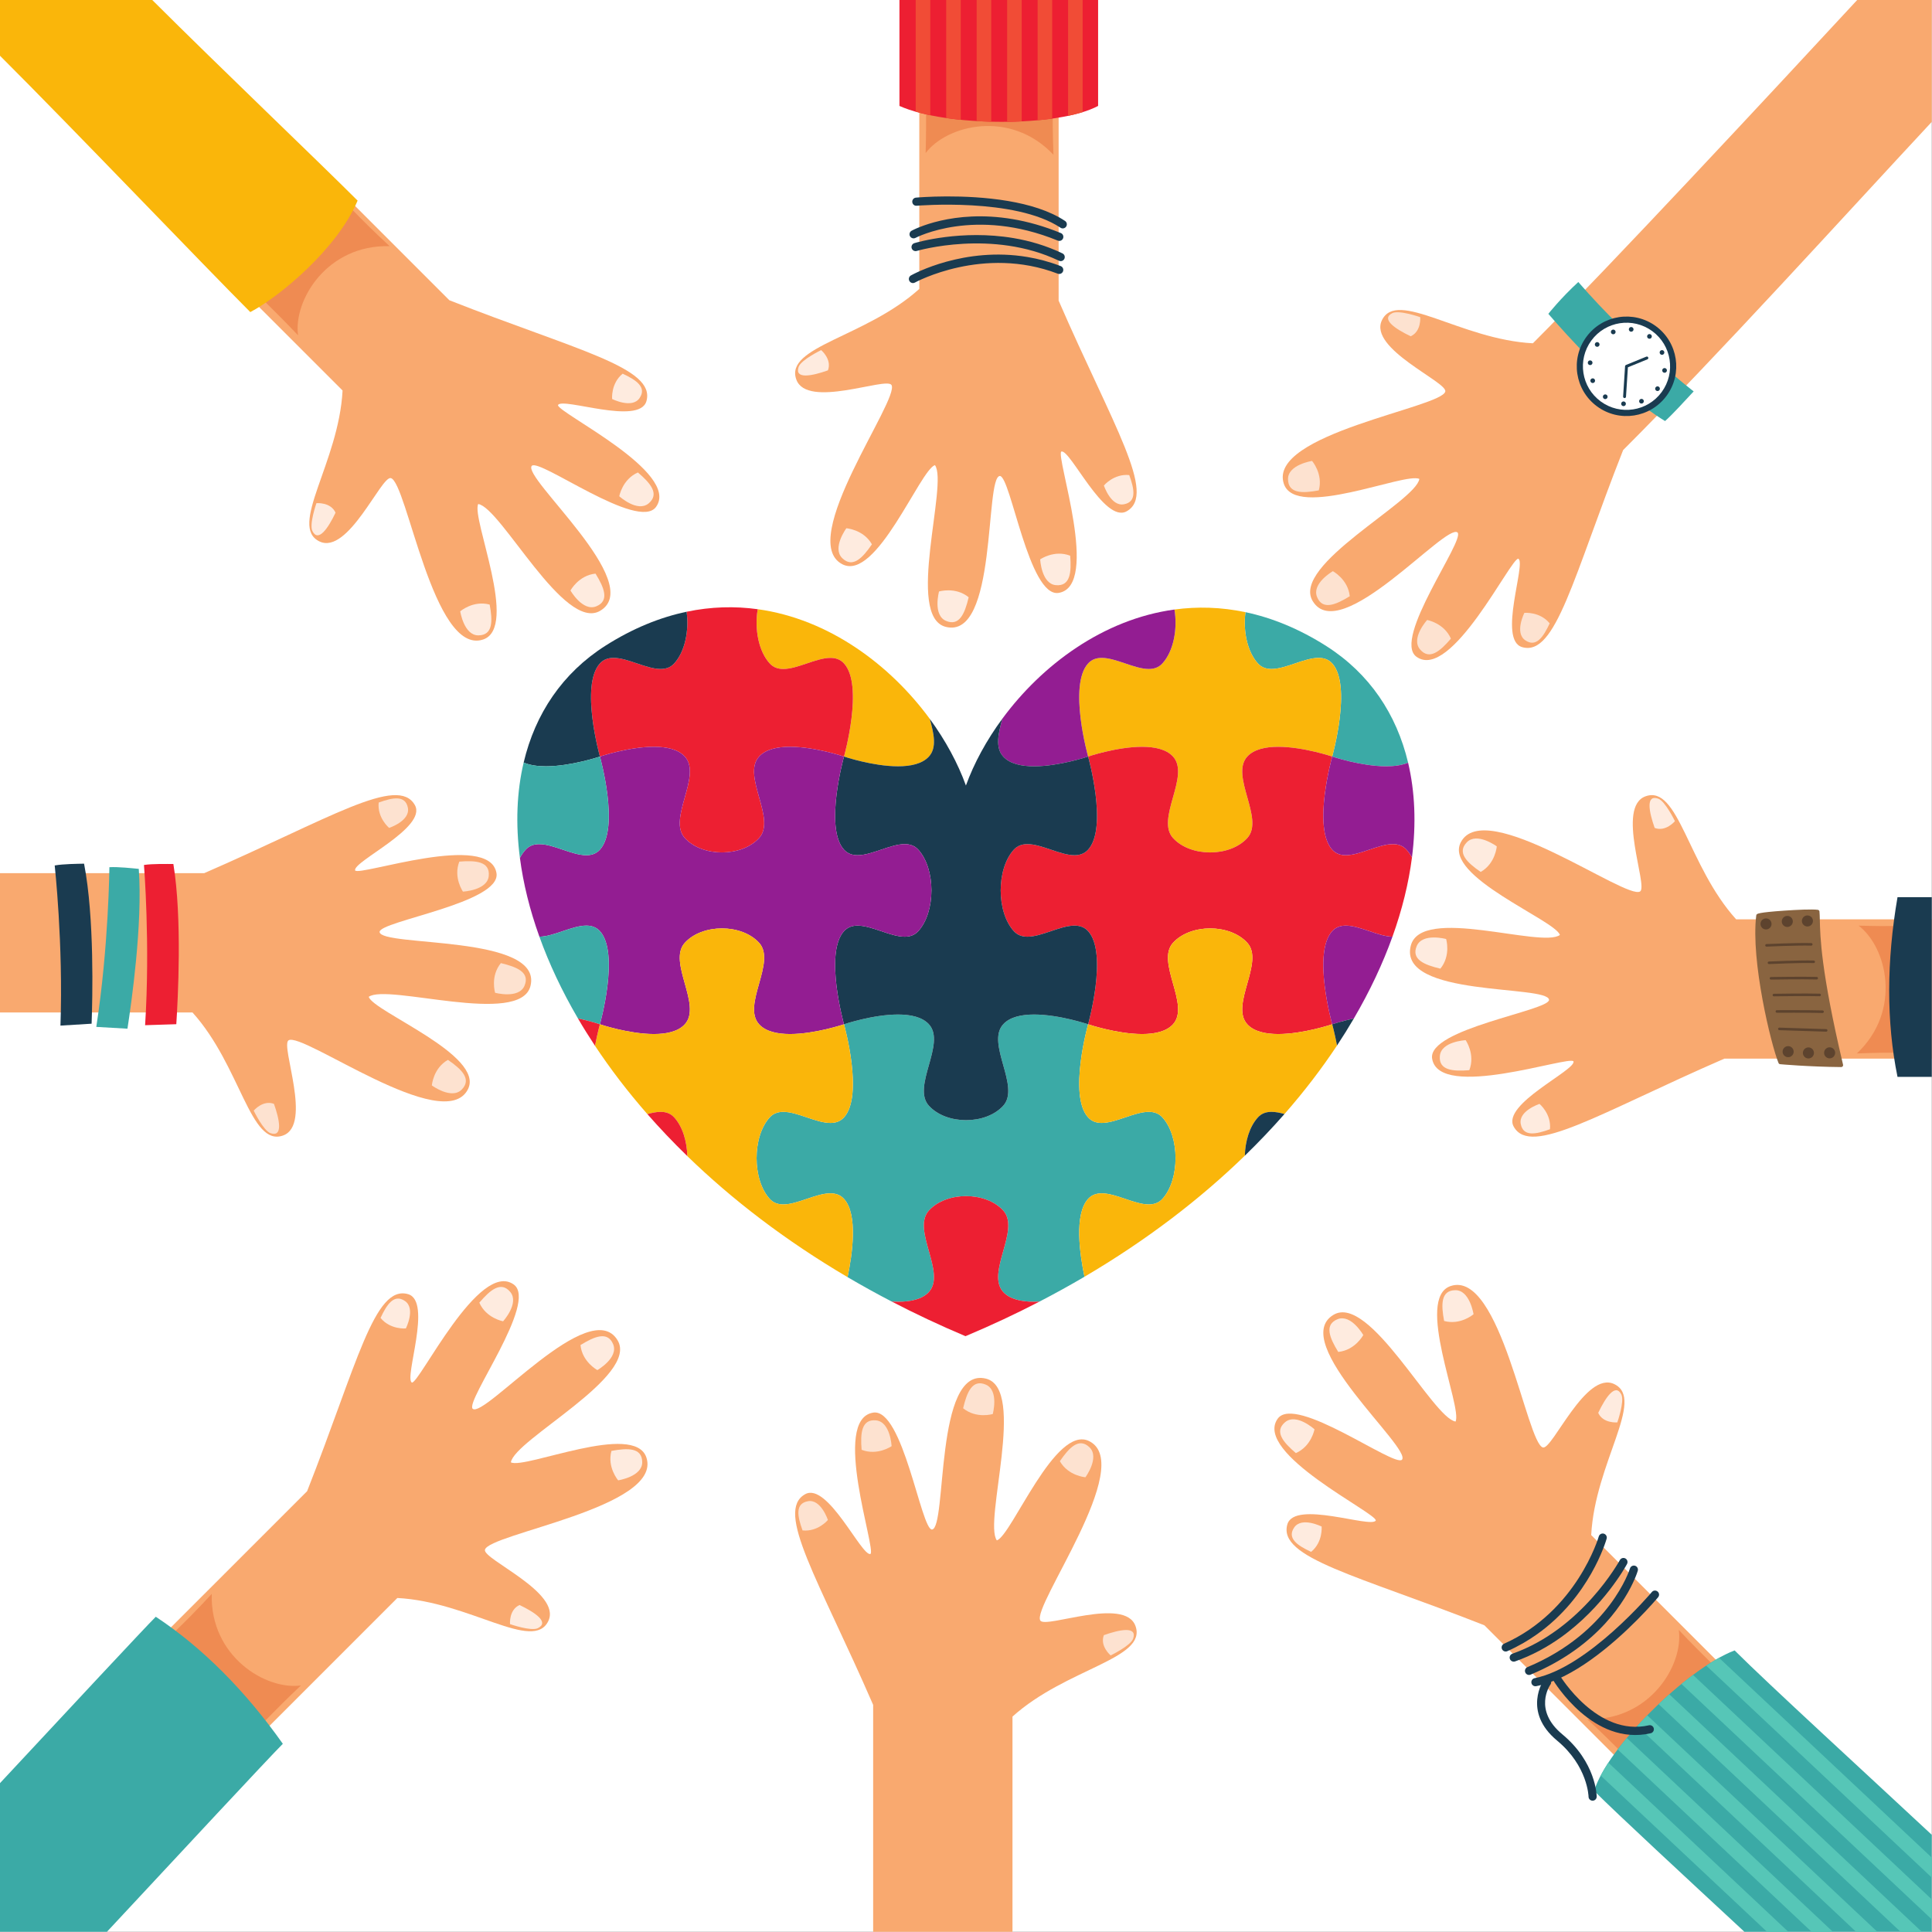 <?xml version="1.0" encoding="UTF-8"?>
<svg width="3067px" height="3067px" viewBox="0 0 3067 3067" version="1.1" xmlns="http://www.w3.org/2000/svg" xmlns:xlink="http://www.w3.org/1999/xlink">
    <rect x="0" y="0" width="3067" height="3067" fill="#808080" stroke="none"/>
    <!-- Generator: Sketch 55.2 (78181) - https://sketchapp.com -->
    <title>why-image-1</title>
    <desc>Created with Sketch.</desc>
    <g id="Page-1" stroke="none" stroke-width="1" fill="none" fill-rule="evenodd">
        <g id="why-image-1" transform="translate(0, -1)" fill-rule="nonzero">
            <g id="g10" transform="translate(1533.5, 1534.167) scale(-1, 1) rotate(-180) translate(-1533.5, -1534.167) translate(0, 0.667)">
                <g id="g12">
                    <g id="g14" fill="#FFFFFF">
                        <polyline id="path16" points="0 0 3066.66 0 3066.66 3066.66 0 3066.66 0 0"></polyline>
                    </g>
                    <g id="g18" transform="translate(1262.222, 2070.278)" fill="#F9A96F">
                        <path d="M197.149,996.382 C197.149,996.382 197.149,775.301 197.149,537.757 C111.935,460.864 -16.902,446.321 1.878,393.962 C18.729,346.928 144.295,398.29 152.908,385.346 C167.374,363.634 0.837,138.094 75.229,100.522 C129.189,73.261 198.242,250.206 221.975,258.032 C243.561,228.626 174.495,17.422 239.228,1.242 C321.401,-19.303 300.734,239.143 325.015,240.78 C342.281,240.78 371.015,47.561 418.334,55.181 C485.227,65.98 412.934,272.876 422.654,279.612 C436.681,283.657 490.628,164.998 526.228,184.677 C574.88,211.562 504.641,320.607 418.334,519.131 C418.334,810.351 418.334,819.494 418.334,996.382 C267.8,996.382 197.149,996.382 197.149,996.382" id="path20"></path>
                    </g>
                    <g id="g22" transform="translate(1330.97, 2173.95)" fill="#FEEBDF">
                        <path d="M53.201,28.637 C39.777,52.162 12.589,54.13 12.589,54.13 C12.589,54.13 -10.486,22.746 6.136,6.589 C22.696,-9.473 38.301,6.93 53.201,28.637" id="path24"></path>
                    </g>
                    <path d="M1537.747,2118.533 C1516.733,2135.64 1490.667,2127.68 1490.667,2127.68 C1490.667,2127.68 1480.467,2090.08 1501.787,2081.013 C1523.04,2072 1531.667,2092.92 1537.747,2118.533" id="path26" fill="#FEEBDF"></path>
                    <g id="g28" transform="translate(1651.249, 2137.496)" fill="#FEEBDF">
                        <path d="M47.629,47.009 C22.36,56.81 0.013,41.207 0.013,41.207 C0.013,41.207 1.885,2.302 24.959,0.242 C47.965,-1.804 49.729,20.758 47.629,47.009" id="path30"></path>
                    </g>
                    <g id="g32" transform="translate(1752.276, 2265.688)" fill="#FEEBDF">
                        <path d="M40.363,46.825 C15.907,49.282 0.128,30.222 0.128,30.222 C0.128,30.222 11.191,-3.366 31.884,0.426 C52.477,4.218 48.558,24.371 40.363,46.825" id="path34"></path>
                    </g>
                    <g id="g36" transform="translate(1266.682, 2470.515)" fill="#FEEBDF">
                        <path d="M47.633,8.21 C54.321,25.787 36.888,40.359 36.888,40.359 C36.888,40.359 4.815,24.924 1.068,13.602 C-5.561,-6.3 22.173,-0.801 47.633,8.21" id="path38"></path>
                    </g>
                    <g id="g40" transform="translate(1469.429, 2820.887)" fill="#EF8B52">
                        <path d="M0.014,106.336 C0.014,106.336 1.615,59.291 0.014,2.823 C34.041,47.764 134.827,72.276 202.909,0.108 C200.188,68.193 202.909,110.418 202.909,110.418 L0.014,106.336" id="path42"></path>
                    </g>
                    <g id="g44" transform="translate(1427.784, 2873.066)" fill="#ED1F32">
                        <path d="M0.066,25.436 C74.106,-7.695 251.105,-8.767 315.439,25.436 C315.439,116.74 315.439,119.581 315.439,193.595 L0.066,193.595 C0.066,109.911 0.066,126.41 0.066,25.436" id="path46"></path>
                    </g>
                    <g id="g48" transform="translate(1453.559, 2883.601)" fill="#F14C36">
                        <path d="M0.103,183.059 L23.237,183.059 L23.237,0.113 C15.104,1.787 7.358,3.65 0.103,5.719 L0.103,183.059" id="path50"></path>
                    </g>
                    <g id="g52" transform="translate(1501.911, 2876.452)" fill="#F14C36">
                        <path d="M23.26,0.019 C15.378,0.828 7.646,1.769 0.126,2.86 L0.126,190.208 L23.26,190.208 L23.26,0.019" id="path54"></path>
                    </g>
                    <g id="g56" transform="translate(1550.263, 2873.442)" fill="#F14C36">
                        <path d="M23.293,0.019 C15.548,0.226 7.815,0.546 0.16,1.016 L0.16,193.218 L23.293,193.218 L23.293,0.019" id="path58"></path>
                    </g>
                    <g id="g60" transform="translate(1647.154, 2875.699)" fill="#F14C36">
                        <path d="M23.164,2.69 C15.683,1.656 7.949,0.771 0.03,0.038 L0.03,190.961 L23.164,190.961 L23.164,2.69" id="path62"></path>
                    </g>
                    <g id="g64" transform="translate(1695.506, 2882.661)" fill="#F14C36">
                        <path d="M23.197,5.983 C16.05,3.782 8.291,1.825 0.051,0.094 L0.051,184 L23.197,184 L23.197,5.983" id="path66"></path>
                    </g>
                    <g id="g68" transform="translate(1598.614, 2873.254)" fill="#F14C36">
                        <path d="M0.182,193.407 L23.329,193.407 L23.329,0.734 C15.689,0.376 7.956,0.151 0.182,0.056 L0.182,193.407" id="path70"></path>
                    </g>
                    <g id="g72" transform="translate(1442.66, 2617.255)" fill="#1A3B50">
                        <path d="M188.569,41.393 C87.957,58.377 7.37,14.389 3.449,12.188 C0.33,10.463 -0.803,6.505 0.956,3.384 C2.702,0.263 6.664,-0.838 9.744,0.871 C10.81,1.495 118.517,60.118 236.512,14.931 C239.764,13.65 243.575,15.309 244.856,18.643 C246.154,21.977 244.479,25.739 241.128,27.02 C223.224,33.886 205.616,38.518 188.569,41.393" id="path74"></path>
                    </g>
                    <g id="g76" transform="translate(1446.881, 2651.952)" fill="#1A3B50">
                        <path d="M161.947,36.769 C79.441,50.684 8.546,29.903 4.694,28.759 C1.28,27.714 -0.653,24.098 0.373,20.682 C1.4,17.282 5,15.325 8.44,16.353 C9.641,16.718 128.494,51.414 234.165,0.796 C237.349,-0.763 241.23,0.614 242.772,3.848 C244.315,7.082 242.955,10.946 239.737,12.472 C213.782,24.911 187.307,32.49 161.947,36.769" id="path78"></path>
                    </g>
                    <g id="g80" transform="translate(1443.716, 2684.138)" fill="#1A3B50">
                        <path d="M163.857,34.694 C68.644,50.756 6.699,18.028 3.485,16.28 C0.351,14.583 -0.796,10.669 0.899,7.527 C2.618,4.402 6.524,3.226 9.657,4.923 C10.605,5.427 104.044,54.435 235.418,0.588 C238.743,-0.823 242.507,0.806 243.851,4.116 C245.228,7.426 243.649,11.206 240.339,12.55 C213.058,23.74 187.444,30.712 163.857,34.694" id="path82"></path>
                    </g>
                    <g id="g84" transform="translate(1448.078, 2704.016)" fill="#1A3B50">
                        <path d="M151.975,43.608 C82.402,55.357 10.428,49.33 6.015,48.924 C2.441,48.636 -0.171,45.487 0.147,41.932 C0.442,38.394 3.535,35.652 7.147,36.041 C8.708,36.177 163.455,49.144 235.454,1.151 C238.401,-0.846 242.429,-0.017 244.428,2.946 C246.414,5.925 245.601,9.954 242.628,11.918 C218.082,28.288 185.294,37.988 151.975,43.608" id="path86"></path>
                    </g>
                    <path d="M0,1459.373 C0,1459.373 68.057,1459.373 305.607,1459.373 C382.481,1374.16 397.033,1245.32 449.385,1264.107 C496.421,1280.947 445.06,1406.52 458.003,1415.133 C479.721,1429.6 705.263,1263.067 742.835,1337.453 C770.097,1391.413 593.153,1460.467 585.319,1484.2 C614.725,1505.787 825.929,1436.72 842.12,1501.453 C862.659,1583.627 604.209,1562.96 602.585,1587.227 C602.585,1604.507 795.791,1633.24 788.168,1680.56 C777.376,1747.453 570.476,1675.16 563.74,1684.88 C559.697,1698.907 678.361,1752.853 658.688,1788.453 C631.789,1837.107 522.743,1766.88 324.221,1680.56 C33.013,1680.56 176.883,1680.56 0,1680.56 C0,1543.613 0,1459.373 0,1459.373" id="path88" fill="#F9A96F"></path>
                    <path d="M711.056,1384.173 C687.531,1370.747 685.56,1343.56 685.56,1343.56 C685.56,1343.56 716.951,1320.48 733.095,1337.107 C749.161,1353.667 732.752,1369.267 711.056,1384.173" id="path90" fill="#FDE2D0"></path>
                    <path d="M795.104,1537.747 C778.007,1516.733 785.964,1490.667 785.964,1490.667 C785.964,1490.667 823.561,1480.467 832.627,1501.787 C841.64,1523.04 820.72,1531.667 795.104,1537.747" id="path92" fill="#FDE2D0"></path>
                    <path d="M729.139,1698.88 C719.332,1673.613 734.931,1651.267 734.931,1651.267 C734.931,1651.267 773.841,1653.133 775.905,1676.213 C777.941,1699.2 755.379,1700.973 729.139,1698.88" id="path94" fill="#FDE2D0"></path>
                    <path d="M601.143,1792.627 C598.68,1768.173 617.736,1752.4 617.736,1752.4 C617.736,1752.4 651.321,1763.453 647.536,1784.147 C643.744,1804.747 623.585,1800.827 601.143,1792.627" id="path96" fill="#FDE2D0"></path>
                    <path d="M434.904,1314.32 C417.331,1321 402.753,1303.573 402.753,1303.573 C402.753,1303.573 418.196,1271.507 429.516,1267.76 C449.417,1261.12 443.919,1288.853 434.904,1314.32" id="path98" fill="#FDE2D0"></path>
                    <path d="M279.879,1440.773 C282.36,1479.64 289.445,1608.2 275.227,1695.067 C265.248,1695.12 242.624,1695.627 228.545,1693.56 C228.545,1693.56 238.64,1568.427 230.345,1439.187 C257.452,1440.133 279.879,1440.773 279.879,1440.773" id="path100" fill="#ED1F32"></path>
                    <path d="M202.337,1433.653 C208.26,1472.147 226.741,1599.573 220.295,1687.36 C210.36,1688.293 187.871,1690.813 173.665,1690.013 C173.665,1690.013 172.603,1564.467 152.859,1436.48 C179.941,1435.013 202.337,1433.653 202.337,1433.653" id="path102" fill="#3BAAA6"></path>
                    <path d="M145.427,1441.573 C146.788,1480.48 150.171,1609.2 133.459,1695.613 C123.482,1695.387 100.853,1695.24 86.841,1692.773 C86.841,1692.773 100.532,1567.987 95.958,1438.547 C123.027,1440.28 145.427,1441.573 145.427,1441.573" id="path104" fill="#1A3B50"></path>
                    <path d="M1607.293,0 C1607.293,0 1607.293,104.054 1607.293,341.613 C1692.507,418.48 1821.347,433.04 1802.56,485.387 C1785.72,532.427 1660.147,481.067 1651.533,494 C1637.067,515.72 1803.6,741.267 1729.213,778.84 C1675.253,806.107 1606.2,629.16 1582.467,621.32 C1560.88,650.733 1629.947,861.933 1565.213,878.12 C1483.04,898.667 1503.707,640.213 1479.44,638.587 C1462.16,638.587 1433.427,831.787 1386.107,824.173 C1319.215,813.373 1391.507,606.48 1381.787,599.747 C1367.76,595.707 1313.815,714.36 1278.219,694.693 C1229.563,667.787 1299.795,558.747 1386.107,360.227 C1386.107,69.014 1386.107,176.88 1386.107,0 C1553.093,0 1607.293,0 1607.293,0" id="path106" fill="#F9A96F"></path>
                    <path d="M1682.493,747.053 C1695.92,723.533 1723.107,721.56 1723.107,721.56 C1723.107,721.56 1746.187,752.947 1729.56,769.093 C1713,785.16 1697.4,768.76 1682.493,747.053" id="path108" fill="#FDE2D0"></path>
                    <path d="M1528.92,831.107 C1549.933,814.013 1576,821.96 1576,821.96 C1576,821.96 1586.2,859.56 1564.88,868.627 C1543.627,877.64 1535,856.72 1528.92,831.107" id="path110" fill="#FDE2D0"></path>
                    <path d="M1367.787,765.147 C1393.053,755.333 1415.4,770.933 1415.4,770.933 C1415.4,770.933 1413.533,809.84 1390.453,811.907 C1367.467,813.947 1365.693,791.387 1367.787,765.147" id="path112" fill="#FDE2D0"></path>
                    <path d="M1274.039,637.147 C1298.496,634.68 1314.265,653.733 1314.265,653.733 C1314.265,653.733 1303.207,687.32 1282.524,683.533 C1261.921,679.747 1265.836,659.587 1274.039,637.147" id="path114" fill="#FDE2D0"></path>
                    <path d="M1752.347,470.907 C1745.667,453.333 1763.093,438.76 1763.093,438.76 C1763.093,438.76 1795.16,454.2 1798.907,465.52 C1805.547,485.427 1777.813,479.92 1752.347,470.907" id="path116" fill="#FDE2D0"></path>
                    <g id="g118" transform="translate(2238.098, 1262.222)" fill="#F9A96F">
                        <path d="M828.563,345.067 C828.563,345.067 755.49,345.067 517.946,345.067 C441.072,430.281 426.51,559.116 374.17,540.338 C327.117,523.488 378.479,397.921 365.553,389.308 C343.823,374.842 118.283,541.378 80.711,466.988 C53.45,413.026 230.395,343.974 238.24,320.227 C208.834,298.655 17.61,367.721 1.43,302.988 C-19.115,220.815 219.332,241.482 220.969,217.2 C220.969,199.935 27.769,171.201 35.37,123.882 C46.169,56.989 253.065,129.281 259.801,119.562 C263.846,105.535 145.187,51.588 164.866,15.988 C191.77,-32.665 300.796,37.575 499.32,123.882 C790.54,123.882 651.675,123.882 828.563,123.882 C828.563,275.348 828.563,345.067 828.563,345.067" id="path120"></path>
                    </g>
                    <g id="g122" transform="translate(2322.002, 1682.355)" fill="#FEEBDF">
                        <path d="M28.586,0.131 C52.113,13.557 54.081,40.743 54.081,40.743 C54.081,40.743 22.697,63.819 6.545,47.201 C-9.519,30.627 6.895,15.044 28.586,0.131" id="path124"></path>
                    </g>
                    <g id="g126" transform="translate(2246.832, 1528.886)" fill="#FEEBDF">
                        <path d="M39.727,0.042 C56.814,21.058 48.871,47.119 48.871,47.119 C48.871,47.119 11.264,57.323 2.205,35.996 C-6.812,14.741 14.105,6.12 39.727,0.042" id="path128"></path>
                    </g>
                    <g id="g130" transform="translate(2285.548, 1367.018)" fill="#FEEBDF">
                        <path d="M46.947,0.763 C56.761,26.03 41.156,48.375 41.156,48.375 C41.156,48.375 2.256,46.509 0.187,23.429 C-1.854,0.43 20.722,-1.331 46.947,0.763" id="path132"></path>
                    </g>
                    <g id="g134" transform="translate(2413.714, 1267.298)" fill="#FEEBDF">
                        <path d="M46.796,6.742 C49.259,31.195 30.205,46.969 30.205,46.969 C30.205,46.969 -3.385,35.902 0.408,15.222 C4.186,-5.378 24.358,-1.458 46.796,6.742" id="path136"></path>
                    </g>
                    <g id="g138" transform="translate(2618.445, 1750.796)" fill="#FEEBDF">
                        <path d="M8.303,1.55 C25.888,-5.138 40.454,12.299 40.454,12.299 C40.454,12.299 25.007,44.369 13.686,48.121 C-6.199,54.744 -0.701,27.013 8.303,1.55" id="path140"></path>
                    </g>
                    <g id="g142" transform="translate(2947.717, 1394.228)" fill="#EF8B52">
                        <path d="M70.249,203.003 C70.249,203.003 59.218,201.403 2.762,203.003 C47.686,168.978 72.214,68.191 0.037,0.109 C68.117,2.829 74.346,0.109 74.346,0.109 L70.249,203.003" id="path144"></path>
                    </g>
                    <g id="g146" transform="translate(2998.93, 1357.044)" fill="#1A3B50">
                        <path d="M13.32,285.367 C-4.007,184.592 -4.572,87.673 13.32,0.126 C61.051,0.126 29.03,0.126 67.73,0.126 L67.73,285.367 C23.988,285.367 66.093,285.367 13.32,285.367" id="path148"></path>
                    </g>
                    <g id="g150" transform="translate(2786.441, 1372.667)" fill="#896440">
                        <path d="M46.043,248.39 C3.626,245.418 2.639,243.391 1.849,241.751 C1.687,241.444 1.616,241.124 1.562,240.778 C-7.306,168.658 25.041,35.563 36.924,6.484 C37.355,5.444 38.324,4.725 39.455,4.617 C39.886,4.577 84.457,0.497 136.387,0.057 C137.321,0.057 138.2,0.47 138.792,1.203 C139.134,1.63 139.349,2.15 139.421,2.684 C139.475,3.044 139.457,3.418 139.367,3.789 C104.166,152.63 103.017,207.551 102.479,233.937 C102.353,239.245 102.281,243.445 101.922,246.99 C101.779,248.378 100.702,249.498 99.32,249.685 C90.578,250.871 66.075,249.791 46.043,248.39" id="path152"></path>
                    </g>
                    <g id="g154" transform="translate(2829.787, 1388.336)" fill="#5D432E">
                        <path d="M10.012,17.544 C14.816,16.89 18.171,12.463 17.525,7.663 C16.878,2.864 12.458,-0.496 7.653,0.157 C2.848,0.811 -0.507,5.222 0.122,10.024 C0.786,14.823 5.207,18.197 10.012,17.544" id="path156"></path>
                    </g>
                    <g id="g158" transform="translate(2861.967, 1386.367)" fill="#5D432E">
                        <path d="M10.036,17.502 C14.843,16.85 18.2,12.422 17.546,7.623 C16.892,2.822 12.475,-0.537 7.669,0.117 C2.862,0.769 -0.495,5.183 0.159,9.983 C0.813,14.795 5.23,18.156 10.036,17.502" id="path160"></path>
                    </g>
                    <g id="g162" transform="translate(2895.598, 1386.483)" fill="#5D432E">
                        <path d="M10.064,17.533 C14.873,16.879 18.234,12.465 17.572,7.665 C16.929,2.851 12.513,-0.508 7.705,0.145 C2.914,0.799 -0.465,5.213 0.197,10.025 C0.84,14.825 5.273,18.186 10.064,17.533" id="path164"></path>
                    </g>
                    <g id="g166" transform="translate(2794.674, 1591.188)" fill="#5D432E">
                        <path d="M9.145,17.554 C13.993,17.38 17.772,13.313 17.599,8.474 C17.427,3.634 13.355,-0.167 8.524,0.007 C3.675,0.179 -0.104,4.246 0.069,9.088 C0.224,13.926 4.296,17.713 9.145,17.554" id="path168"></path>
                    </g>
                    <g id="g170" transform="translate(2828.43, 1595.117)" fill="#5D432E">
                        <path d="M9.185,17.577 C14.022,17.404 17.811,13.337 17.636,8.497 C17.462,3.642 13.411,-0.129 8.556,0.03 C3.719,0.204 -0.07,4.269 0.105,9.11 C0.279,13.95 4.348,17.737 9.185,17.577" id="path172"></path>
                    </g>
                    <g id="g174" transform="translate(2860.333, 1595.882)" fill="#5D432E">
                        <path d="M9.2,17.555 C14.055,17.394 17.834,13.328 17.657,8.474 C17.499,3.636 13.437,-0.152 8.582,0.021 C3.743,0.194 -0.053,4.261 0.124,9.102 C0.3,13.941 4.361,17.728 9.2,17.555" id="path176"></path>
                    </g>
                    <g id="g178" transform="translate(2822.585, 1428.823)" fill="#5D432E">
                        <path d="M78.436,1.847 C78.311,0.833 77.421,0.073 76.389,0.1 C53.964,0.767 2.51,2.46 1.976,2.474 C0.872,2.513 0,3.447 0.036,4.567 C0.089,5.647 1.014,6.553 2.136,6.514 C2.652,6.5 54.106,4.793 76.496,4.14 C77.617,4.113 78.489,3.181 78.472,2.061 C78.454,1.993 78.454,1.928 78.436,1.847" id="path180"></path>
                    </g>
                    <g id="g182" transform="translate(2818.601, 1458.503)" fill="#5D432E">
                        <path d="M76.682,1.819 C76.54,0.805 75.652,0.044 74.622,0.071 C52.24,0.725 2.629,0.485 2.132,0.485 C1.012,0.471 0.106,1.378 0.106,2.485 C0.089,3.631 0.995,4.524 2.114,4.524 C2.611,4.524 52.294,4.764 74.728,4.112 C75.847,4.084 76.735,3.151 76.7,2.032 C76.7,1.965 76.682,1.885 76.682,1.819" id="path184"></path>
                    </g>
                    <g id="g186" transform="translate(2813.896, 1484.89)" fill="#5D432E">
                        <path d="M76.736,2.047 C76.594,1.032 75.725,0.259 74.661,0.3 C52.316,0.952 2.625,0.126 2.128,0.126 C1.011,0.099 0.089,0.993 0.089,2.112 C0.053,3.26 0.958,4.139 2.075,4.166 C2.554,4.166 52.334,4.992 74.785,4.34 C75.903,4.299 76.789,3.366 76.754,2.259 C76.754,2.18 76.736,2.112 76.736,2.047" id="path188"></path>
                    </g>
                    <g id="g190" transform="translate(2809.192, 1511.538)" fill="#5D432E">
                        <path d="M76.79,1.999 C76.648,0.986 75.781,0.225 74.736,0.251 C52.374,0.907 2.691,0.08 2.196,0.08 C1.062,0.066 0.142,0.945 0.142,2.066 C0.106,3.199 1.009,4.106 2.125,4.12 C2.638,4.133 52.409,4.945 74.86,4.292 C75.958,4.253 76.843,3.332 76.825,2.213 C76.807,2.132 76.807,2.066 76.79,1.999" id="path192"></path>
                    </g>
                    <g id="g194" transform="translate(2805.994, 1536.102)" fill="#5D432E">
                        <path d="M75.25,3.459 C75.108,2.446 74.242,1.686 73.199,1.713 C50.856,2.367 2.775,0.166 2.298,0.152 C1.184,0.099 0.23,0.953 0.177,2.073 C0.124,3.192 0.99,4.126 2.121,4.181 C2.598,4.207 50.838,6.406 73.323,5.754 C74.419,5.713 75.303,4.792 75.267,3.673 C75.267,3.592 75.267,3.526 75.25,3.459" id="path196"></path>
                    </g>
                    <g id="g198" transform="translate(2802.184, 1563.85)" fill="#5D432E">
                        <path d="M75.147,3.389 C75.006,2.376 74.124,1.615 73.082,1.642 C50.751,2.297 2.666,0.109 2.189,0.083 C1.059,0.03 0.124,0.897 0.071,2.004 C0.018,3.137 0.883,4.069 1.995,4.122 C2.489,4.136 50.716,6.336 73.206,5.682 C74.3,5.656 75.2,4.722 75.165,3.603 C75.165,3.536 75.147,3.456 75.147,3.389" id="path200"></path>
                    </g>
                    <g id="g202" transform="translate(2023.002, 148.984)" fill="#F9A96F">
                        <path d="M827.282,156.496 C827.282,156.496 670.953,312.83 502.996,480.804 C508.889,595.429 589.694,696.817 539.403,720.55 C494.218,741.897 441.741,616.791 426.511,619.844 C400.928,624.976 359.206,902.218 280.027,876.191 C222.602,857.311 298.878,683.363 287.634,661.03 C251.594,666.576 151.082,864.75 93.85,830.417 C21.228,786.844 218.58,618.697 202.58,600.39 C190.374,588.176 33.434,704.483 5.368,665.63 C-34.308,610.697 163.113,515.51 160.997,503.883 C153.933,491.097 31.895,536.871 20.634,497.777 C5.246,444.363 132.022,416.911 333.431,337.563 C539.333,131.657 545.82,125.176 670.901,0.11 C777.323,106.536 827.282,156.496 827.282,156.496" id="path204"></path>
                    </g>
                    <g id="g206" transform="translate(2289.691, 967.97)" fill="#FEEBDF">
                        <path d="M2.784,1.698 C28.917,-5.449 49.511,12.378 49.511,12.378 C49.511,12.378 43.641,50.897 20.464,50.564 C-2.612,50.204 -2.023,27.577 2.784,1.698" id="path208"></path>
                    </g>
                    <path d="M2124.44,920.507 C2151.387,923.267 2164.187,947.32 2164.187,947.32 C2164.187,947.32 2144.827,981.133 2123.333,972.453 C2101.933,963.813 2110.627,942.92 2124.44,920.507" id="path210" fill="#FEEBDF"></path>
                    <path d="M2057.147,759.92 C2081.947,770.84 2086.72,797.68 2086.72,797.68 C2086.72,797.68 2057.88,823.88 2040.107,809.013 C2022.4,794.2 2037.107,777 2057.147,759.92" id="path212" fill="#FEEBDF"></path>
                    <path d="M2081.36,603.12 C2100.4,618.667 2098.067,643.293 2098.067,643.293 C2098.067,643.293 2066.507,659.227 2054.56,641.92 C2042.667,624.68 2059.693,613.187 2081.36,603.12" id="path214" fill="#FEEBDF"></path>
                    <g id="g216" transform="translate(2537.113, 808.572)" fill="#FEEBDF">
                        <path d="M0,15.211 C7.706,-1.949 30.333,0.078 30.333,0.078 C30.333,0.078 42.09,33.677 36.742,44.331 C27.359,63.091 11.63,39.584 0,15.211" id="path218"></path>
                    </g>
                    <g id="g220" transform="translate(2519.524, 259.546)" fill="#EF8B52">
                        <path d="M218.724,146.414 C218.724,146.414 184.336,178.534 145.53,219.601 C153.241,163.747 99.333,75.161 0.151,78.04 C50.212,31.828 78.149,0.04 78.149,0.04 L218.724,146.414" id="path222"></path>
                    </g>
                    <g id="g224" transform="translate(2530.653, 0)" fill="#3BAAA6">
                        <path d="M238.579,0 C144.359,87.387 37.176,186.506 0,223.693 C21.316,293.346 147.237,417.758 223.001,446.679 C275.981,393.706 433.867,249.173 536.007,153.947 L536.007,0 L238.579,0" id="path226"></path>
                    </g>
                    <g id="g228" transform="translate(2708.444, 85.979)" fill="#56C6B7">
                        <path d="M0.151,336.554 C7.093,341.127 13.885,345.272 20.488,348.939 L358.216,31.767 L358.216,0.061 L0.151,336.554" id="path230"></path>
                    </g>
                    <g id="g232" transform="translate(2632.855, 0)" fill="#56C6B7">
                        <path d="M384.176,0 L0.094,361.36 C5.709,366.694 11.398,371.935 17.144,377.028 L417.94,0 L384.176,0" id="path234"></path>
                    </g>
                    <g id="g236" transform="translate(2669.123, 19.566)" fill="#56C6B7">
                        <path d="M0.151,373.873 C6.284,378.874 12.417,383.673 18.513,388.22 L397.537,31.874 L397.537,0.127 L0.151,373.873" id="path238"></path>
                    </g>
                    <g id="g240" transform="translate(2598.995, 0)" fill="#56C6B7">
                        <path d="M0.091,326.773 C5.229,332.426 10.55,338.052 15.98,343.625 L381.21,0 L347.459,0 L0.091,326.773" id="path242"></path>
                    </g>
                    <g id="g244" transform="translate(2567.958, 0)" fill="#56C6B7">
                        <path d="M0.036,289.453 C4.605,295.481 9.443,301.574 14.53,307.693 L341.657,0 L307.866,0 L0.036,289.453" id="path246"></path>
                    </g>
                    <g id="g248" transform="translate(2540.937, 0)" fill="#56C6B7">
                        <path d="M0.087,247.986 C3.588,254.599 7.681,261.466 12.279,268.518 L298.001,0 L264.143,0 L0.087,247.986" id="path250"></path>
                    </g>
                    <g id="g252" transform="translate(2383.669, 444.864)" fill="#1A3B50">
                        <path d="M56.555,27.628 C139.72,86.761 165.595,174.84 166.832,179.174 C167.802,182.601 165.814,186.187 162.355,187.161 C158.927,188.134 155.342,186.107 154.356,182.72 C154.059,181.521 119.356,63.921 3.96,12.427 C0.751,11.042 -0.767,7.174 0.689,3.909 C2.129,0.628 5.98,-0.839 9.235,0.628 C26.767,8.428 42.498,17.615 56.555,27.628" id="path254"></path>
                    </g>
                    <g id="g256" transform="translate(2396.496, 428.75)" fill="#1A3B50">
                        <path d="M80.85,38.315 C149.032,86.809 184.47,151.635 186.373,155.168 C188.054,158.328 186.88,162.248 183.741,163.941 C180.601,165.608 176.669,164.447 174.972,161.289 C174.37,160.182 114.862,51.609 4.36,12.675 C0.983,11.529 -0.777,7.809 0.412,4.435 C1.617,1.062 5.312,-0.712 8.673,0.476 C35.819,10.035 59.889,23.408 80.85,38.315" id="path258"></path>
                    </g>
                    <g id="g260" transform="translate(2420.786, 407.693)" fill="#1A3B50">
                        <path d="M78.746,38.961 C157.444,94.921 178.092,161.882 179.13,165.375 C180.151,168.801 178.188,172.388 174.773,173.401 C171.359,174.402 167.752,172.468 166.731,169.054 C166.428,168.028 135.009,67.294 4.037,12.481 C0.686,11.107 -0.83,7.295 0.543,4.015 C1.931,0.708 5.728,-0.852 9.016,0.535 C36.222,11.908 59.263,25.095 78.746,38.961" id="path262"></path>
                    </g>
                    <g id="g264" transform="translate(2430.865, 389.682)" fill="#1A3B50">
                        <path d="M94.374,41.932 C151.864,82.813 198.494,137.973 201.322,141.373 C203.65,144.106 203.278,148.186 200.53,150.479 C197.815,152.773 193.71,152.506 191.431,149.694 C190.412,148.48 90.155,29.893 5.318,12.919 C1.81,12.253 -0.453,8.812 0.242,5.306 C0.921,1.799 4.348,-0.48 7.855,0.239 C36.77,6.025 66.816,22.347 94.374,41.932" id="path266"></path>
                    </g>
                    <g id="g268" transform="translate(2440.034, 208.066)" fill="#1A3B50">
                        <path d="M91.95,1.239 C93.63,2.427 94.703,4.387 94.672,6.6 C94.656,8.8 93.365,61.266 40.105,105.426 C-6.345,143.92 20.122,182.786 21.258,184.426 C23.295,187.347 22.626,191.373 19.656,193.439 C16.748,195.492 12.72,194.826 10.668,191.866 C10.31,191.359 -23.683,141.493 31.816,95.452 C80.552,55.08 81.734,6.92 81.734,6.413 C81.78,2.854 84.704,3.53467255e-14 88.296,0.04 C89.633,0.04 90.908,0.493 91.95,1.239" id="path270"></path>
                    </g>
                    <g id="g272" transform="translate(2463.884, 312.375)" fill="#1A3B50">
                        <path d="M158.894,3.852 C160.956,5.332 162.068,7.933 161.456,10.571 C160.65,14.053 157.187,16.225 153.691,15.425 C71.674,-3.295 12.711,93.785 12.115,94.786 C10.31,97.853 6.315,98.852 3.27,97.025 C0.226,95.225 -0.806,91.225 0.999,88.172 C3.593,83.798 65.327,-18.014 156.574,2.811 C157.46,3.013 158.218,3.372 158.894,3.852" id="path274"></path>
                    </g>
                    <g id="g276" transform="translate(2036.225, 2018.728)" fill="#F9A96F">
                        <path d="M212.371,5.362 C173.52,33.413 289.809,190.359 277.617,202.569 C259.293,218.579 91.153,21.222 47.58,93.844 C13.245,151.075 211.43,251.579 216.962,287.626 C194.629,298.877 20.695,222.587 1.806,280.026 C-24.213,359.194 253.028,400.923 258.164,426.492 C261.212,441.731 136.1,494.221 157.453,539.394 C181.178,589.683 282.565,508.877 397.198,502.97 C519.112,624.884 778.762,904.006 912.002,1047.932 L1030.435,1047.932 L1030.435,854.507 C889.482,703.131 694.363,487.354 540.428,333.419 C461.09,131.998 433.641,5.23 380.209,20.62 C341.133,31.871 386.888,153.935 374.114,160.99 C362.487,163.097 267.307,-34.316 212.371,5.362" id="path278"></path>
                    </g>
                    <g id="g280" transform="translate(2044.579, 2285.522)" fill="#FDE2D0">
                        <path d="M48.976,2.679 C56.125,28.807 38.29,49.421 38.29,49.421 C38.29,49.421 -0.229,43.547 0.115,20.384 C0.473,-2.707 23.092,-2.12 48.976,2.679" id="path282"></path>
                    </g>
                    <path d="M2142.707,2120.173 C2139.947,2147.107 2115.88,2159.92 2115.88,2159.92 C2115.88,2159.92 2082.08,2140.547 2090.747,2119.053 C2099.4,2097.667 2120.293,2106.36 2142.707,2120.173" id="path284" fill="#FDE2D0"></path>
                    <g id="g286" transform="translate(2249.602, 2027.892)" fill="#FDE2D0">
                        <path d="M53.697,24.983 C42.759,49.782 15.939,54.559 15.939,54.559 C15.939,54.559 -10.259,25.718 4.592,7.941 C19.416,-9.75 36.613,4.946 53.697,24.983" id="path288"></path>
                    </g>
                    <g id="g290" transform="translate(2413.145, 2046.246)" fill="#FDE2D0">
                        <path d="M46.938,30.834 C31.377,49.866 6.761,47.541 6.761,47.541 C6.761,47.541 -9.161,15.983 8.12,4.03 C25.371,-7.863 36.871,9.161 46.938,30.834" id="path292"></path>
                    </g>
                    <g id="g294" transform="translate(2203.393, 2532.765)" fill="#FDE2D0">
                        <path d="M36.033,0.095 C53.189,7.788 51.167,30.425 51.167,30.425 C51.167,30.425 17.566,42.179 6.919,36.823 C-11.848,27.44 11.643,11.722 36.033,0.095" id="path296"></path>
                    </g>
                    <g id="g298" transform="translate(2457.89, 2398.179)" fill="#3BAAA6">
                        <path d="M0.066,170.292 C25.583,140.783 107.315,47.67 185.336,0.082 C195.975,9.303 217.302,32.643 230.762,47.159 C230.762,47.159 132.453,122.655 47.637,220.799 C19.53,194.985 0.066,170.292 0.066,170.292" id="path300"></path>
                    </g>
                    <g id="g302" transform="translate(2503.02, 2406.157)" fill="#1A3B50">
                        <path d="M142.704,32.32 C168.485,67.492 160.88,116.907 125.692,142.688 C90.52,168.469 41.105,160.864 15.324,125.692 C-10.44,90.52 -2.835,41.105 32.337,15.324 C67.509,-10.457 116.923,-2.835 142.704,32.32" id="path304"></path>
                    </g>
                    <g id="g306" transform="translate(2512.731, 2415.943)" fill="#FFFFFF">
                        <path d="M125.122,28.318 C147.712,59.15 141.052,102.452 110.221,125.041 C79.389,147.63 36.087,140.954 13.498,110.139 C-9.108,79.307 -2.416,36.006 28.4,13.416 C59.232,-9.173 102.517,-2.514 125.122,28.318" id="path308"></path>
                    </g>
                    <g id="g310" transform="translate(2614.69, 2528.767)" fill="#1A3B50">
                        <path d="M6.822,1.657 C8.045,3.331 7.691,5.664 6.018,6.887 C4.344,8.11 2.011,7.756 0.788,6.082 C-0.434,4.409 -0.08,2.076 1.593,0.853 C3.266,-0.354 5.599,0 6.822,1.657" id="path312"></path>
                    </g>
                    <g id="g314" transform="translate(2544.528, 2433.032)" fill="#1A3B50">
                        <path d="M6.765,1.597 C7.986,3.257 7.626,5.606 5.966,6.828 C4.291,8.049 1.942,7.673 0.736,6.013 C-0.501,4.353 -0.141,2.004 1.535,0.783 C3.195,-0.423 5.543,-0.063 6.765,1.597" id="path316"></path>
                    </g>
                    <g id="g318" transform="translate(2531.612, 2516.031)" fill="#1A3B50">
                        <path d="M6.077,6.825 C4.409,8.055 2.072,7.681 0.857,6.014 C-0.358,4.363 -2.77555756e-17,2.01 1.667,0.795 C3.334,-0.421 5.656,-0.062 6.887,1.605 C8.102,3.272 7.744,5.609 6.077,6.825" id="path320"></path>
                    </g>
                    <g id="g322" transform="translate(2627.43, 2445.854)" fill="#1A3B50">
                        <path d="M6.063,6.791 C4.398,8.004 2.053,7.648 0.841,5.982 C-0.388,4.317 -0.016,1.973 1.633,0.76 C3.315,-0.469 5.643,-0.097 6.872,1.568 C8.084,3.218 7.729,5.562 6.063,6.791" id="path324"></path>
                    </g>
                    <g id="g326" transform="translate(2585.599, 2539.936)" fill="#1A3B50">
                        <path d="M7.589,3.484 C7.796,5.537 6.301,7.382 4.248,7.589 C2.196,7.812 0.35,6.316 0.143,4.248 C-0.064,2.196 1.432,0.366 3.484,0.159 C5.537,-0.048 7.367,1.432 7.589,3.484" id="path328"></path>
                    </g>
                    <g id="g330" transform="translate(2573.487, 2421.779)" fill="#1A3B50">
                        <path d="M7.554,3.516 C7.76,5.574 6.255,7.395 4.197,7.617 C2.154,7.823 0.317,6.334 0.111,4.276 C-0.111,2.217 1.394,0.38 3.436,0.174 C5.495,-0.032 7.332,1.457 7.554,3.516" id="path332"></path>
                    </g>
                    <g id="g334" transform="translate(2520.483, 2486.98)" fill="#1A3B50">
                        <path d="M4.203,7.554 C2.156,7.771 0.31,6.282 0.109,4.219 C-0.093,2.171 1.38,0.326 3.443,0.124 C5.506,-0.093 7.337,1.411 7.538,3.459 C7.755,5.506 6.266,7.337 4.203,7.554" id="path336"></path>
                    </g>
                    <g id="g338" transform="translate(2638.588, 2474.772)" fill="#1A3B50">
                        <path d="M4.254,7.598 C2.192,7.809 0.357,6.316 0.146,4.27 C-0.065,2.208 1.412,0.373 3.491,0.162 C5.536,-0.049 7.371,1.445 7.598,3.507 C7.793,5.553 6.316,7.387 4.254,7.598" id="path340"></path>
                    </g>
                    <g id="g342" transform="translate(2557.203, 2535.957)" fill="#1A3B50">
                        <path d="M7.239,5.193 C6.468,7.098 4.281,8.026 2.376,7.239 C0.472,6.468 -0.456,4.296 0.315,2.376 C1.086,0.456 3.273,-0.456 5.193,0.33 C7.113,1.102 8.026,3.273 7.239,5.193" id="path344"></path>
                    </g>
                    <g id="g346" transform="translate(2602.037, 2425.899)" fill="#1A3B50">
                        <path d="M7.222,5.252 C6.453,7.174 4.259,8.086 2.354,7.302 C0.448,6.533 -0.48,4.355 0.304,2.434 C1.073,0.528 3.267,-0.4 5.172,0.384 C7.078,1.153 8.006,3.347 7.222,5.252" id="path348"></path>
                    </g>
                    <g id="g350" transform="translate(2524.549, 2458.514)" fill="#1A3B50">
                        <path d="M2.439,7.287 C0.513,6.51 -0.404,4.319 0.388,2.408 C1.165,0.497 3.341,-0.42 5.252,0.357 C7.178,1.134 8.08,3.325 7.303,5.236 C6.526,7.147 4.351,8.064 2.439,7.287" id="path352"></path>
                    </g>
                    <g id="g354" transform="translate(2634.515, 2503.357)" fill="#1A3B50">
                        <path d="M2.448,7.247 C0.535,6.469 -0.373,4.28 0.405,2.383 C1.167,0.47 3.356,-0.454 5.285,0.324 C7.182,1.102 8.106,3.291 7.312,5.188 C6.55,7.101 4.377,8.025 2.448,7.247" id="path356"></path>
                    </g>
                    <g id="g358" transform="translate(2576.538, 2434.61)" fill="#1A3B50">
                        <path d="M39.223,65.634 C38.597,66.083 37.746,66.212 36.991,65.907 L4.64,52.677 C3.805,52.34 3.259,51.585 3.211,50.702 L0.128,2.569 C0.048,1.3 1.011,0.209 2.28,0.128 C3.532,0.048 4.64,1.011 4.704,2.28 L7.706,48.968 L38.725,61.652 C39.897,62.118 40.459,63.466 39.994,64.638 C39.817,65.056 39.56,65.377 39.223,65.634" id="path360"></path>
                    </g>
                    <g id="g362" transform="translate(237.067, 2049.527)" fill="#F9A96F">
                        <path d="M0.136,703.865 C0.136,703.865 138.777,565.231 306.749,397.249 C300.849,282.624 220.039,181.246 270.339,157.503 C315.51,136.153 367.985,261.274 383.226,258.204 C408.809,253.08 450.537,-24.171 529.701,1.874 C587.133,20.743 510.85,194.688 522.095,217.02 C558.146,211.486 658.653,13.299 715.878,47.628 C788.501,91.203 591.141,259.346 607.153,277.662 C619.364,289.872 776.305,173.588 804.369,212.432 C844.042,267.361 646.625,362.545 648.733,374.167 C655.793,386.948 777.844,341.195 789.104,380.272 C804.489,433.701 677.722,461.139 476.309,540.489 C270.394,746.406 281.607,735.195 156.534,860.262 C32.183,778.377 0.136,703.865 0.136,703.865" id="path364"></path>
                    </g>
                    <path d="M777.336,2106.907 C751.205,2114.04 730.593,2096.213 730.593,2096.213 C730.593,2096.213 736.469,2057.707 759.636,2058.04 C782.713,2058.387 782.136,2081.027 777.336,2106.907" id="path366" fill="#FEEBDF"></path>
                    <path d="M945.36,2156.067 C918.412,2153.293 905.607,2129.24 905.607,2129.24 C905.607,2129.24 924.976,2095.44 946.467,2104.107 C967.864,2112.76 959.172,2133.653 945.36,2156.067" id="path368" fill="#FEEBDF"></path>
                    <g id="g370" transform="translate(983.081, 2262.92)" fill="#FEEBDF">
                        <path d="M29.569,53.723 C4.775,42.794 0.001,15.961 0.001,15.961 C0.001,15.961 28.833,-10.233 46.609,4.619 C64.312,19.443 49.606,36.654 29.569,53.723" id="path372"></path>
                    </g>
                    <g id="g374" transform="translate(971.625, 2426.56)" fill="#FEEBDF">
                        <path d="M16.813,46.889 C-2.22,31.335 0.102,6.707 0.102,6.707 C0.102,6.707 31.671,-9.226 43.621,8.088 C55.504,25.326 38.483,36.813 16.813,46.889" id="path376"></path>
                    </g>
                    <g id="g378" transform="translate(494.512, 2216.741)" fill="#FEEBDF">
                        <path d="M38.163,36.04 C30.465,53.197 7.831,51.178 7.831,51.178 C7.831,51.178 -3.926,17.575 1.426,6.921 C10.812,-11.837 26.53,11.67 38.163,36.04" id="path380"></path>
                    </g>
                    <g id="g382" transform="translate(399.9, 2534.22)" fill="#EF8B52">
                        <path d="M0.086,73.273 C0.086,73.273 34.476,41.139 73.271,0.084 C65.565,55.922 119.488,144.518 218.666,141.629 C168.598,187.853 140.669,219.632 140.669,219.632 L0.086,73.273" id="path384"></path>
                    </g>
                    <g id="g386" transform="translate(0, 2571.103)" fill="#FAB60A">
                        <path d="M241.707,495.557 C351.74,385.872 504.904,239.877 567.671,177.114 C535.471,100.504 443.332,24.326 397.356,0.132 C326.276,71.21 113.07,294.305 0,407.076 L0,495.557 L241.707,495.557" id="path388"></path>
                    </g>
                    <path d="M317.791,216.893 C317.791,216.893 462.805,361.92 630.78,529.893 C745.4,523.987 846.788,443.173 870.528,493.48 C891.872,538.653 766.761,591.12 769.821,606.36 C774.957,631.947 1052.196,673.667 1026.163,752.84 C1007.287,810.267 833.337,733.987 811.009,745.227 C816.547,781.28 1014.727,881.787 980.399,939.013 C936.821,1011.64 768.677,814.28 750.365,830.293 C738.157,842.493 854.452,999.44 815.604,1027.507 C760.672,1067.173 665.487,869.76 653.853,871.867 C641.077,878.933 686.843,1000.987 647.756,1012.24 C594.332,1027.627 566.887,900.853 487.543,699.44 C281.632,493.533 286.469,498.373 161.393,373.293 C268.496,266.187 317.791,216.893 317.791,216.893" id="path390" fill="#F9A96F"></path>
                    <path d="M970.653,763.4 C963.516,737.28 981.34,716.667 981.34,716.667 C981.34,716.667 1019.856,722.533 1019.521,745.707 C1019.165,768.787 996.536,768.2 970.653,763.4" id="path392" fill="#FEEBDF"></path>
                    <path d="M921.493,931.427 C924.259,904.48 948.316,891.68 948.316,891.68 C948.316,891.68 982.119,911.04 973.449,932.533 C964.8,953.933 943.905,945.24 921.493,931.427" id="path394" fill="#FEEBDF"></path>
                    <path d="M760.912,998.72 C771.837,973.92 798.671,969.16 798.671,969.16 C798.671,969.16 824.867,997.987 810.009,1015.76 C795.187,1033.467 777.984,1018.76 760.912,998.72" id="path396" fill="#FEEBDF"></path>
                    <path d="M604.111,974.507 C619.664,955.467 644.289,957.8 644.289,957.8 C644.289,957.8 660.217,989.36 642.917,1001.307 C625.667,1013.2 614.185,996.173 604.111,974.507" id="path398" fill="#FEEBDF"></path>
                    <path d="M824.777,518.747 C807.624,511.04 809.644,488.413 809.644,488.413 C809.644,488.413 843.241,476.653 853.895,482 C872.655,491.387 849.156,507.107 824.777,518.747" id="path400" fill="#FEEBDF"></path>
                    <path d="M404.52,317.84 C404.52,317.84 436.644,352.24 477.704,391.04 C421.861,383.32 333.264,437.253 336.152,536.427 C289.94,486.36 258.155,458.427 258.155,458.427 L404.52,317.84" id="path402" fill="#EF8B52"></path>
                    <path d="M0,0 L0,236 C108.275,352.213 228.603,481.427 247.301,500.12 C321.847,450.853 389.985,381.933 448.995,298.427 C426.221,275.653 284.115,122.76 169.763,0 L0,0" id="path404" fill="#3BAAA6"></path>
                    <path d="M1727.333,1163.48 C1733.213,1169.933 1740.627,1172.293 1748.933,1172.293 C1771.64,1172.28 1800.973,1154.68 1823.68,1154.68 C1831.987,1154.68 1839.4,1157.04 1845.267,1163.48 C1873.08,1193.973 1873.08,1262.347 1845.267,1292.827 C1839.4,1299.28 1831.987,1301.627 1823.667,1301.627 C1800.973,1301.627 1771.627,1284.027 1748.933,1284.027 C1740.627,1284.027 1733.213,1286.387 1727.333,1292.827 C1695.573,1327.68 1727.333,1440.653 1727.333,1440.653 C1727.333,1440.653 1681.56,1456.147 1641.627,1456.147 C1621.667,1456.147 1603.16,1452.267 1592.573,1440.653 C1564.76,1410.16 1620.347,1341.8 1592.573,1311.32 C1578.667,1296.067 1556.133,1288.44 1533.6,1288.44 C1511.067,1288.44 1488.533,1296.067 1474.627,1311.32 C1446.827,1341.8 1502.427,1410.16 1474.627,1440.653 C1464.04,1452.28 1445.533,1456.147 1425.56,1456.147 C1385.627,1456.147 1339.84,1440.653 1339.84,1440.653 C1339.84,1440.653 1371.613,1327.68 1339.84,1292.827 C1333.973,1286.387 1326.556,1284.027 1318.251,1284.027 C1295.555,1284.027 1266.211,1301.627 1243.515,1301.627 C1235.208,1301.627 1227.785,1299.267 1221.912,1292.827 C1194.112,1262.347 1194.112,1193.973 1221.912,1163.48 C1227.788,1157.04 1235.2,1154.68 1243.511,1154.68 C1266.205,1154.68 1295.551,1172.293 1318.244,1172.293 C1326.552,1172.293 1333.973,1169.933 1339.84,1163.48 C1362.453,1138.68 1352.88,1074.32 1345.48,1039.253 C1368.12,1025.933 1391.493,1013 1415.6,1000.48 C1418.947,1000.28 1422.28,1000.173 1425.56,1000.173 C1445.533,1000.173 1464.04,1004.04 1474.627,1015.667 C1502.427,1046.147 1446.827,1114.52 1474.627,1145.013 C1488.533,1160.253 1511.067,1167.88 1533.6,1167.88 C1556.133,1167.88 1578.667,1160.253 1592.56,1145.013 C1620.347,1114.52 1564.76,1046.147 1592.56,1015.667 C1603.16,1004.04 1621.653,1000.173 1641.627,1000.173 C1644.427,1000.173 1647.253,1000.253 1650.093,1000.387 C1674.68,1013.12 1698.507,1026.293 1721.573,1039.853 C1714.2,1075.04 1704.853,1138.827 1727.333,1163.48" id="path406" fill="#3BAAA6"></path>
                    <g id="g408" transform="translate(1975.993, 1850.102)" fill="#3BAAA6">
                        <path d="M129.936,190.674 C86.313,218.485 43.143,235.888 1.152,244.76 C-2.715,215.043 3.867,182.089 20.927,163.384 C26.796,156.938 34.202,154.58 42.512,154.58 C65.222,154.58 94.569,172.188 117.251,172.188 C125.562,172.188 132.981,169.829 138.864,163.398 C170.611,128.551 138.864,15.565 138.864,15.565 C138.864,15.565 184.64,0.082 224.574,0.082 C237.328,0.082 249.464,1.673 259.324,5.828 C241.044,82.899 197.97,147.311 129.936,190.674" id="path410"></path>
                    </g>
                    <path d="M2029.133,1881.147 C2069.053,1881.147 2114.84,1865.653 2114.84,1865.653 C2114.84,1865.653 2146.6,1978.64 2114.84,2013.48 C2108.96,2019.933 2101.547,2022.28 2093.24,2022.28 C2070.533,2022.28 2041.187,2004.68 2018.493,2004.68 C2010.187,2004.68 2002.773,2007.04 1996.907,2013.48 C1979.853,2032.187 1973.267,2065.133 1977.133,2094.853 C1938.333,2103.053 1900.573,2103.973 1864.427,2099.053 C1869.52,2068.28 1863.133,2033.067 1845.267,2013.48 C1839.4,2007.04 1831.987,2004.68 1823.68,2004.68 C1800.987,2004.68 1771.64,2022.28 1748.947,2022.28 C1740.64,2022.28 1733.213,2019.92 1727.333,2013.48 C1695.573,1978.64 1727.333,1865.653 1727.333,1865.653 C1727.333,1865.653 1773.12,1881.147 1813.067,1881.147 C1833.027,1881.147 1851.533,1877.267 1862.12,1865.653 C1889.92,1835.173 1834.333,1766.8 1862.12,1736.307 C1876.027,1721.067 1898.56,1713.44 1921.093,1713.44 C1943.627,1713.44 1966.16,1721.067 1980.053,1736.307 C2007.853,1766.8 1952.253,1835.173 1980.053,1865.653 C1990.653,1877.267 2009.16,1881.147 2029.133,1881.147" id="path412" fill="#FAB60A"></path>
                    <g id="g414" transform="translate(1588.554, 1425.051)" fill="#ED1F32">
                        <path d="M644.222,292.78 C638.337,299.229 630.925,301.58 622.619,301.58 C599.916,301.58 570.584,283.979 547.881,283.979 C539.575,283.979 532.163,286.33 526.291,292.78 C494.512,327.626 526.291,440.606 526.291,440.606 C526.291,440.606 480.513,456.09 440.579,456.09 C420.612,456.09 402.103,452.213 391.5,440.606 C363.695,410.12 419.306,341.748 391.5,311.261 C377.612,296.011 355.073,288.393 332.535,288.393 C310.01,288.393 287.472,296.011 273.569,311.261 C245.778,341.748 301.36,410.12 273.569,440.606 C262.98,452.226 244.485,456.09 224.518,456.09 C184.57,456.09 138.778,440.606 138.778,440.606 C138.778,440.606 170.558,327.626 138.778,292.78 C132.907,286.33 125.495,283.979 117.189,283.979 C94.499,283.979 65.154,301.58 42.464,301.58 C34.158,301.58 26.746,299.215 20.861,292.78 C-6.944,262.293 -6.944,193.921 20.861,163.448 C26.746,156.985 34.158,154.634 42.464,154.634 C65.154,154.634 94.499,172.249 117.189,172.235 C125.495,172.235 132.907,169.87 138.778,163.448 C170.558,128.589 138.778,15.622 138.778,15.622 C138.778,15.622 184.57,0.124 224.518,0.124 C244.471,0.124 262.98,4.002 273.569,15.622 C301.36,46.094 245.778,114.466 273.569,144.967 C287.472,160.203 310.01,167.821 332.535,167.821 C355.073,167.821 377.612,160.203 391.5,144.967 C419.306,114.466 363.695,46.094 391.5,15.622 C402.103,4.002 420.612,0.124 440.565,0.124 C480.499,0.124 526.291,15.622 526.291,15.622 C526.291,15.622 494.512,128.589 526.291,163.448 C532.163,169.884 539.575,172.235 547.881,172.235 C570.35,172.235 599.324,155.005 621.932,154.661 C637.374,197.662 647.715,239.865 652.913,280.5 C650.411,285.024 647.509,289.177 644.222,292.78" id="path416"></path>
                    </g>
                    <g id="g418" transform="translate(2100.725, 1705.546)" fill="#931D92">
                        <path d="M14.124,12.29 C20,5.848 27.421,3.49 35.725,3.49 C58.415,3.49 87.753,21.104 110.457,21.09 C118.761,21.09 126.195,18.731 132.057,12.29 C135.354,8.69 138.237,4.538 140.747,2.50899265e-13 C147.589,53.477 145.547,104.195 134.595,150.375 C124.719,146.223 112.595,144.637 99.836,144.637 C59.904,144.637 14.124,160.113 14.124,160.113 C14.124,160.113 -17.655,47.132 14.124,12.29" id="path420"></path>
                    </g>
                    <g id="g422" transform="translate(2100.63, 1440.606)" fill="#931D92">
                        <path d="M35.802,156.673 C27.502,156.673 20.084,154.313 14.212,147.885 C-17.562,113.033 14.212,0.041 14.212,0.041 C14.212,0.041 28.75,4.963 48.576,9.262 C74.058,52.807 94.481,96.339 109.846,139.084 C87.239,139.436 58.272,156.673 35.802,156.673" id="path424"></path>
                    </g>
                    <path d="M2114.84,1440.653 C2114.84,1440.653 2069.053,1425.173 2029.12,1425.173 C2009.16,1425.173 1990.653,1429.04 1980.053,1440.653 C1952.253,1471.147 2007.853,1539.52 1980.053,1570.013 C1966.16,1585.253 1943.627,1592.867 1921.093,1592.867 C1898.56,1592.867 1876.027,1585.253 1862.12,1570.013 C1834.333,1539.52 1889.92,1471.147 1862.12,1440.653 C1851.533,1429.04 1833.04,1425.173 1813.067,1425.173 C1773.12,1425.173 1727.333,1440.653 1727.333,1440.653 C1727.333,1440.653 1695.573,1327.68 1727.333,1292.827 C1733.213,1286.387 1740.627,1284.027 1748.933,1284.027 C1771.627,1284.027 1800.973,1301.627 1823.667,1301.627 C1831.987,1301.627 1839.4,1299.28 1845.267,1292.827 C1873.08,1262.347 1873.08,1193.973 1845.267,1163.48 C1839.4,1157.04 1831.987,1154.68 1823.68,1154.68 C1800.973,1154.68 1771.64,1172.293 1748.933,1172.293 C1740.627,1172.293 1733.213,1169.933 1727.333,1163.48 C1704.853,1138.827 1714.2,1075.04 1721.573,1039.853 C1820.36,1097.92 1905.227,1163.173 1976.12,1232.04 C1976.813,1255.44 1983.733,1278.387 1996.907,1292.827 C2002.773,1299.28 2010.2,1301.627 2018.507,1301.627 C2024.933,1301.627 2031.893,1300.227 2039.08,1298.2 C2070.453,1333.987 2098.267,1370.387 2122.493,1406.973 C2118.773,1426.64 2114.84,1440.653 2114.84,1440.653" id="path426" fill="#FAB60A"></path>
                    <path d="M2114.84,1440.653 C2114.84,1440.653 2118.773,1426.64 2122.493,1406.973 C2131.947,1421.253 2140.853,1435.56 2149.213,1449.867 C2129.387,1445.573 2114.84,1440.653 2114.84,1440.653" id="path428" fill="#1A3B50"></path>
                    <path d="M2039.08,1298.2 C2031.893,1300.227 2024.933,1301.627 2018.507,1301.627 C2010.2,1301.627 2002.773,1299.28 1996.907,1292.827 C1983.733,1278.387 1976.813,1255.44 1976.12,1232.04 C1998.493,1253.773 2019.48,1275.853 2039.08,1298.2" id="path430" fill="#1A3B50"></path>
                    <path d="M1202.845,2099.573 C1197.603,2068.68 1203.953,2033.173 1221.912,2013.48 C1227.785,2007.04 1235.199,2004.68 1243.504,2004.68 C1266.203,2004.68 1295.544,2022.28 1318.241,2022.28 C1326.547,2022.28 1333.973,2019.92 1339.84,2013.48 C1371.613,1978.64 1339.84,1865.653 1339.84,1865.653 C1339.84,1865.653 1385.627,1850.173 1425.56,1850.173 C1445.533,1850.173 1464.04,1854.04 1474.627,1865.653 C1487.613,1879.907 1482.4,1902.413 1475.987,1925.48 C1413.4,2010.907 1316.167,2083.92 1202.845,2099.573" id="path432" fill="#FAB60A"></path>
                    <path d="M1591.32,1925.92 C1584.853,1902.707 1579.493,1880 1592.573,1865.653 C1603.16,1854.04 1621.653,1850.173 1641.627,1850.173 C1681.547,1850.173 1727.333,1865.653 1727.333,1865.653 C1727.333,1865.653 1695.573,1978.64 1727.333,2013.48 C1733.213,2019.92 1740.627,2022.28 1748.947,2022.28 C1771.64,2022.28 1800.987,2004.68 1823.68,2004.68 C1831.987,2004.68 1839.4,2007.04 1845.267,2013.48 C1863.133,2033.067 1869.52,2068.28 1864.427,2099.053 C1751.293,2083.64 1654.08,2011.04 1591.32,1925.92" id="path434" fill="#931D92"></path>
                    <path d="M1592.573,1311.32 C1620.347,1341.8 1564.76,1410.16 1592.573,1440.653 C1603.16,1452.28 1621.653,1456.147 1641.627,1456.147 C1681.547,1456.147 1727.333,1440.653 1727.333,1440.653 C1727.333,1440.653 1759.107,1553.64 1727.333,1588.493 C1721.467,1594.92 1714.053,1597.28 1705.747,1597.28 C1683.053,1597.28 1653.707,1579.68 1631.013,1579.68 C1622.707,1579.68 1615.293,1582.04 1609.413,1588.493 C1581.613,1618.973 1581.613,1687.347 1609.413,1717.827 C1615.293,1724.267 1622.707,1726.627 1631.013,1726.627 C1653.707,1726.627 1683.053,1709.027 1705.747,1709.027 C1714.053,1709.027 1721.467,1711.387 1727.333,1717.827 C1759.107,1752.667 1727.333,1865.653 1727.333,1865.653 C1727.333,1865.653 1681.56,1850.173 1641.627,1850.173 C1621.667,1850.173 1603.16,1854.04 1592.573,1865.653 C1579.493,1879.987 1584.853,1902.707 1591.32,1925.92 C1565.987,1891.56 1546.267,1855.16 1533.373,1819.667 C1520.6,1855 1501.08,1891.24 1475.987,1925.48 C1482.4,1902.413 1487.613,1879.907 1474.627,1865.653 C1464.04,1854.04 1445.533,1850.173 1425.56,1850.173 C1385.627,1850.173 1339.84,1865.653 1339.84,1865.653 C1339.84,1865.653 1308.072,1752.667 1339.84,1717.827 C1345.72,1711.387 1353.133,1709.027 1361.44,1709.027 C1384.133,1709.027 1413.48,1726.627 1436.187,1726.627 C1444.493,1726.627 1451.907,1724.267 1457.773,1717.827 C1485.573,1687.347 1485.573,1618.973 1457.773,1588.493 C1451.907,1582.04 1444.493,1579.68 1436.173,1579.68 C1413.48,1579.68 1384.133,1597.28 1361.44,1597.28 C1353.133,1597.28 1345.72,1594.92 1339.84,1588.493 C1308.072,1553.64 1339.84,1440.653 1339.84,1440.653 C1339.84,1440.653 1385.627,1456.147 1425.56,1456.147 C1445.533,1456.147 1464.04,1452.267 1474.627,1440.653 C1502.427,1410.16 1446.827,1341.8 1474.627,1311.32 C1488.533,1296.067 1511.067,1288.44 1533.6,1288.44 C1556.133,1288.44 1578.667,1296.067 1592.573,1311.32" id="path436" fill="#1A3B50"></path>
                    <path d="M1592.56,1015.667 C1564.76,1046.147 1620.347,1114.52 1592.56,1145.013 C1578.667,1160.253 1556.133,1167.88 1533.6,1167.88 C1511.067,1167.88 1488.533,1160.253 1474.627,1145.013 C1446.827,1114.52 1502.427,1046.147 1474.627,1015.667 C1464.04,1004.04 1445.533,1000.173 1425.56,1000.173 C1422.267,1000.173 1418.933,1000.28 1415.587,1000.48 C1452.88,981.107 1491.907,962.72 1532.693,945.507 C1573.587,962.68 1612.707,981.04 1650.08,1000.387 C1647.253,1000.253 1644.427,1000.173 1641.627,1000.173 C1621.667,1000.173 1603.16,1004.04 1592.56,1015.667" id="path438" fill="#ED1F32"></path>
                    <path d="M1087.128,1736.307 C1101.027,1721.067 1123.557,1713.44 1146.089,1713.44 C1168.624,1713.44 1191.161,1721.067 1205.063,1736.307 C1232.856,1766.8 1177.259,1835.173 1205.063,1865.653 C1215.651,1877.267 1234.16,1881.147 1254.131,1881.147 C1294.063,1881.147 1339.84,1865.653 1339.84,1865.653 C1339.84,1865.653 1371.6,1978.64 1339.84,2013.48 C1333.96,2019.933 1326.552,2022.28 1318.241,2022.28 C1295.539,2022.28 1266.193,2004.68 1243.497,2004.68 C1235.195,2004.68 1227.775,2007.04 1221.901,2013.48 C1203.951,2033.173 1197.601,2068.68 1202.844,2099.573 C1166.653,2104.56 1128.825,2103.707 1089.96,2095.533 C1094.017,2065.64 1087.46,2032.32 1070.28,2013.48 C1064.403,2007.04 1056.987,2004.68 1048.681,2004.68 C1025.983,2004.68 996.641,2022.28 973.944,2022.28 C965.639,2022.28 958.216,2019.92 952.34,2013.48 C920.575,1978.64 952.34,1865.653 952.34,1865.653 C952.34,1865.653 998.127,1881.147 1038.065,1881.147 C1058.029,1881.147 1076.539,1877.267 1087.128,1865.653 C1114.921,1835.173 1059.327,1766.8 1087.128,1736.307" id="path440" fill="#ED1F32"></path>
                    <path d="M1436.173,1726.627 C1413.467,1726.627 1384.133,1709.027 1361.44,1709.027 C1353.133,1709.027 1345.72,1711.387 1339.84,1717.827 C1308.072,1752.68 1339.84,1865.653 1339.84,1865.653 C1339.84,1865.653 1294.065,1881.147 1254.131,1881.147 C1234.164,1881.147 1215.651,1877.267 1205.063,1865.653 C1177.259,1835.173 1232.856,1766.8 1205.063,1736.307 C1191.161,1721.067 1168.624,1713.44 1146.089,1713.44 C1123.557,1713.44 1101.027,1721.067 1087.128,1736.307 C1059.327,1766.8 1114.921,1835.173 1087.128,1865.653 C1076.537,1877.267 1058.035,1881.147 1038.065,1881.147 C998.128,1881.147 952.34,1865.653 952.34,1865.653 C952.34,1865.653 984.107,1752.68 952.34,1717.827 C946.471,1711.387 939.055,1709.027 930.751,1709.027 C908.055,1709.027 878.709,1726.627 856.016,1726.627 C847.711,1726.627 840.289,1724.267 834.419,1717.827 C830.96,1714.04 827.933,1709.667 825.335,1704.84 C830.591,1664.427 840.915,1622.453 856.285,1579.693 C878.947,1579.827 908.145,1597.293 930.751,1597.28 C939.055,1597.28 946.472,1594.92 952.34,1588.493 C984.107,1553.64 952.34,1440.667 952.34,1440.667 C952.34,1440.667 998.127,1425.173 1038.065,1425.173 C1058.029,1425.173 1076.539,1429.053 1087.128,1440.667 C1114.921,1471.147 1059.327,1539.52 1087.128,1570.013 C1101.027,1585.253 1123.557,1592.867 1146.089,1592.867 C1168.624,1592.867 1191.161,1585.253 1205.063,1570.013 C1232.856,1539.52 1177.259,1471.147 1205.063,1440.667 C1215.651,1429.053 1234.155,1425.173 1254.124,1425.173 C1294.057,1425.173 1339.84,1440.667 1339.84,1440.667 C1339.84,1440.667 1308.072,1553.64 1339.84,1588.493 C1345.72,1594.933 1353.133,1597.28 1361.44,1597.28 C1384.133,1597.28 1413.48,1579.68 1436.173,1579.68 C1444.48,1579.68 1451.907,1582.04 1457.773,1588.493 C1485.56,1618.973 1485.56,1687.347 1457.773,1717.827 C1451.907,1724.28 1444.48,1726.627 1436.173,1726.627" id="path442" fill="#931D92"></path>
                    <path d="M1339.84,1163.48 C1333.96,1169.933 1326.551,1172.293 1318.24,1172.293 C1295.541,1172.28 1266.197,1154.68 1243.501,1154.68 C1235.195,1154.68 1227.777,1157.04 1221.901,1163.48 C1194.113,1193.973 1194.113,1262.347 1221.901,1292.827 C1227.781,1299.28 1235.195,1301.627 1243.509,1301.627 C1266.205,1301.627 1295.547,1284.027 1318.241,1284.027 C1326.549,1284.027 1333.973,1286.387 1339.84,1292.827 C1371.6,1327.68 1339.84,1440.653 1339.84,1440.653 C1339.84,1440.653 1294.059,1425.173 1254.124,1425.173 C1234.159,1425.173 1215.651,1429.04 1205.063,1440.653 C1177.259,1471.147 1232.856,1539.52 1205.063,1570.013 C1191.161,1585.253 1168.624,1592.867 1146.092,1592.867 C1123.557,1592.867 1101.027,1585.253 1087.128,1570.013 C1059.327,1539.52 1114.921,1471.147 1087.128,1440.653 C1076.537,1429.04 1058.035,1425.173 1038.065,1425.173 C998.129,1425.173 952.34,1440.653 952.34,1440.653 C952.34,1440.653 948.333,1426.4 944.589,1406.453 C968.745,1370 996.432,1333.72 1027.667,1298.067 C1035.011,1300.16 1042.119,1301.627 1048.673,1301.627 C1056.979,1301.627 1064.403,1299.267 1070.28,1292.827 C1083.569,1278.253 1090.5,1255.013 1091.081,1231.4 C1161.959,1162.56 1246.777,1097.333 1345.48,1039.267 C1352.88,1074.32 1362.453,1138.68 1339.84,1163.48" id="path444" fill="#FAB60A"></path>
                    <path d="M1089.96,2095.533 C1047.995,2086.72 1004.821,2069.387 961.199,2041.68 C892.847,1998.253 849.592,1933.6 831.303,1856.173 C841.276,1851.827 853.633,1850.173 866.627,1850.173 C906.559,1850.173 952.34,1865.653 952.34,1865.653 C952.34,1865.653 920.575,1978.64 952.34,2013.48 C958.219,2019.92 965.636,2022.28 973.944,2022.28 C996.643,2022.28 1025.985,2004.68 1048.681,2004.68 C1056.985,2004.68 1064.403,2007.04 1070.28,2013.48 C1087.46,2032.32 1094.017,2065.64 1089.96,2095.533" id="path446" fill="#1A3B50"></path>
                    <path d="M952.34,1588.493 C946.471,1594.92 939.057,1597.28 930.751,1597.28 C908.145,1597.28 878.944,1579.827 856.285,1579.693 C871.637,1536.973 892.036,1493.48 917.463,1449.973 C937.555,1445.653 952.34,1440.653 952.34,1440.653 C952.34,1440.653 984.107,1553.64 952.34,1588.493" id="path448" fill="#3BAAA6"></path>
                    <path d="M866.627,1850.173 C853.636,1850.173 841.277,1851.827 831.303,1856.173 C820.329,1809.72 818.335,1758.667 825.335,1704.84 C827.933,1709.667 830.96,1714.04 834.419,1717.827 C840.292,1724.267 847.704,1726.627 856.013,1726.627 C878.707,1726.627 908.055,1709.027 930.748,1709.027 C939.052,1709.027 946.471,1711.387 952.34,1717.827 C984.107,1752.667 952.34,1865.653 952.34,1865.653 C952.34,1865.653 906.56,1850.173 866.627,1850.173" id="path450" fill="#3BAAA6"></path>
                    <path d="M944.589,1406.453 C948.333,1426.4 952.34,1440.653 952.34,1440.653 C952.34,1440.653 937.555,1445.653 917.463,1449.973 C925.943,1435.453 934.987,1420.947 944.589,1406.453" id="path452" fill="#ED1F32"></path>
                    <path d="M1091.081,1231.4 C1090.5,1255.013 1083.569,1278.253 1070.28,1292.827 C1064.4,1299.28 1056.983,1301.627 1048.673,1301.627 C1042.121,1301.627 1035.011,1300.16 1027.668,1298.067 C1047.392,1275.56 1068.536,1253.293 1091.081,1231.4" id="path454" fill="#ED1F32"></path>
                </g>
            </g>
        </g>
    </g>
</svg>